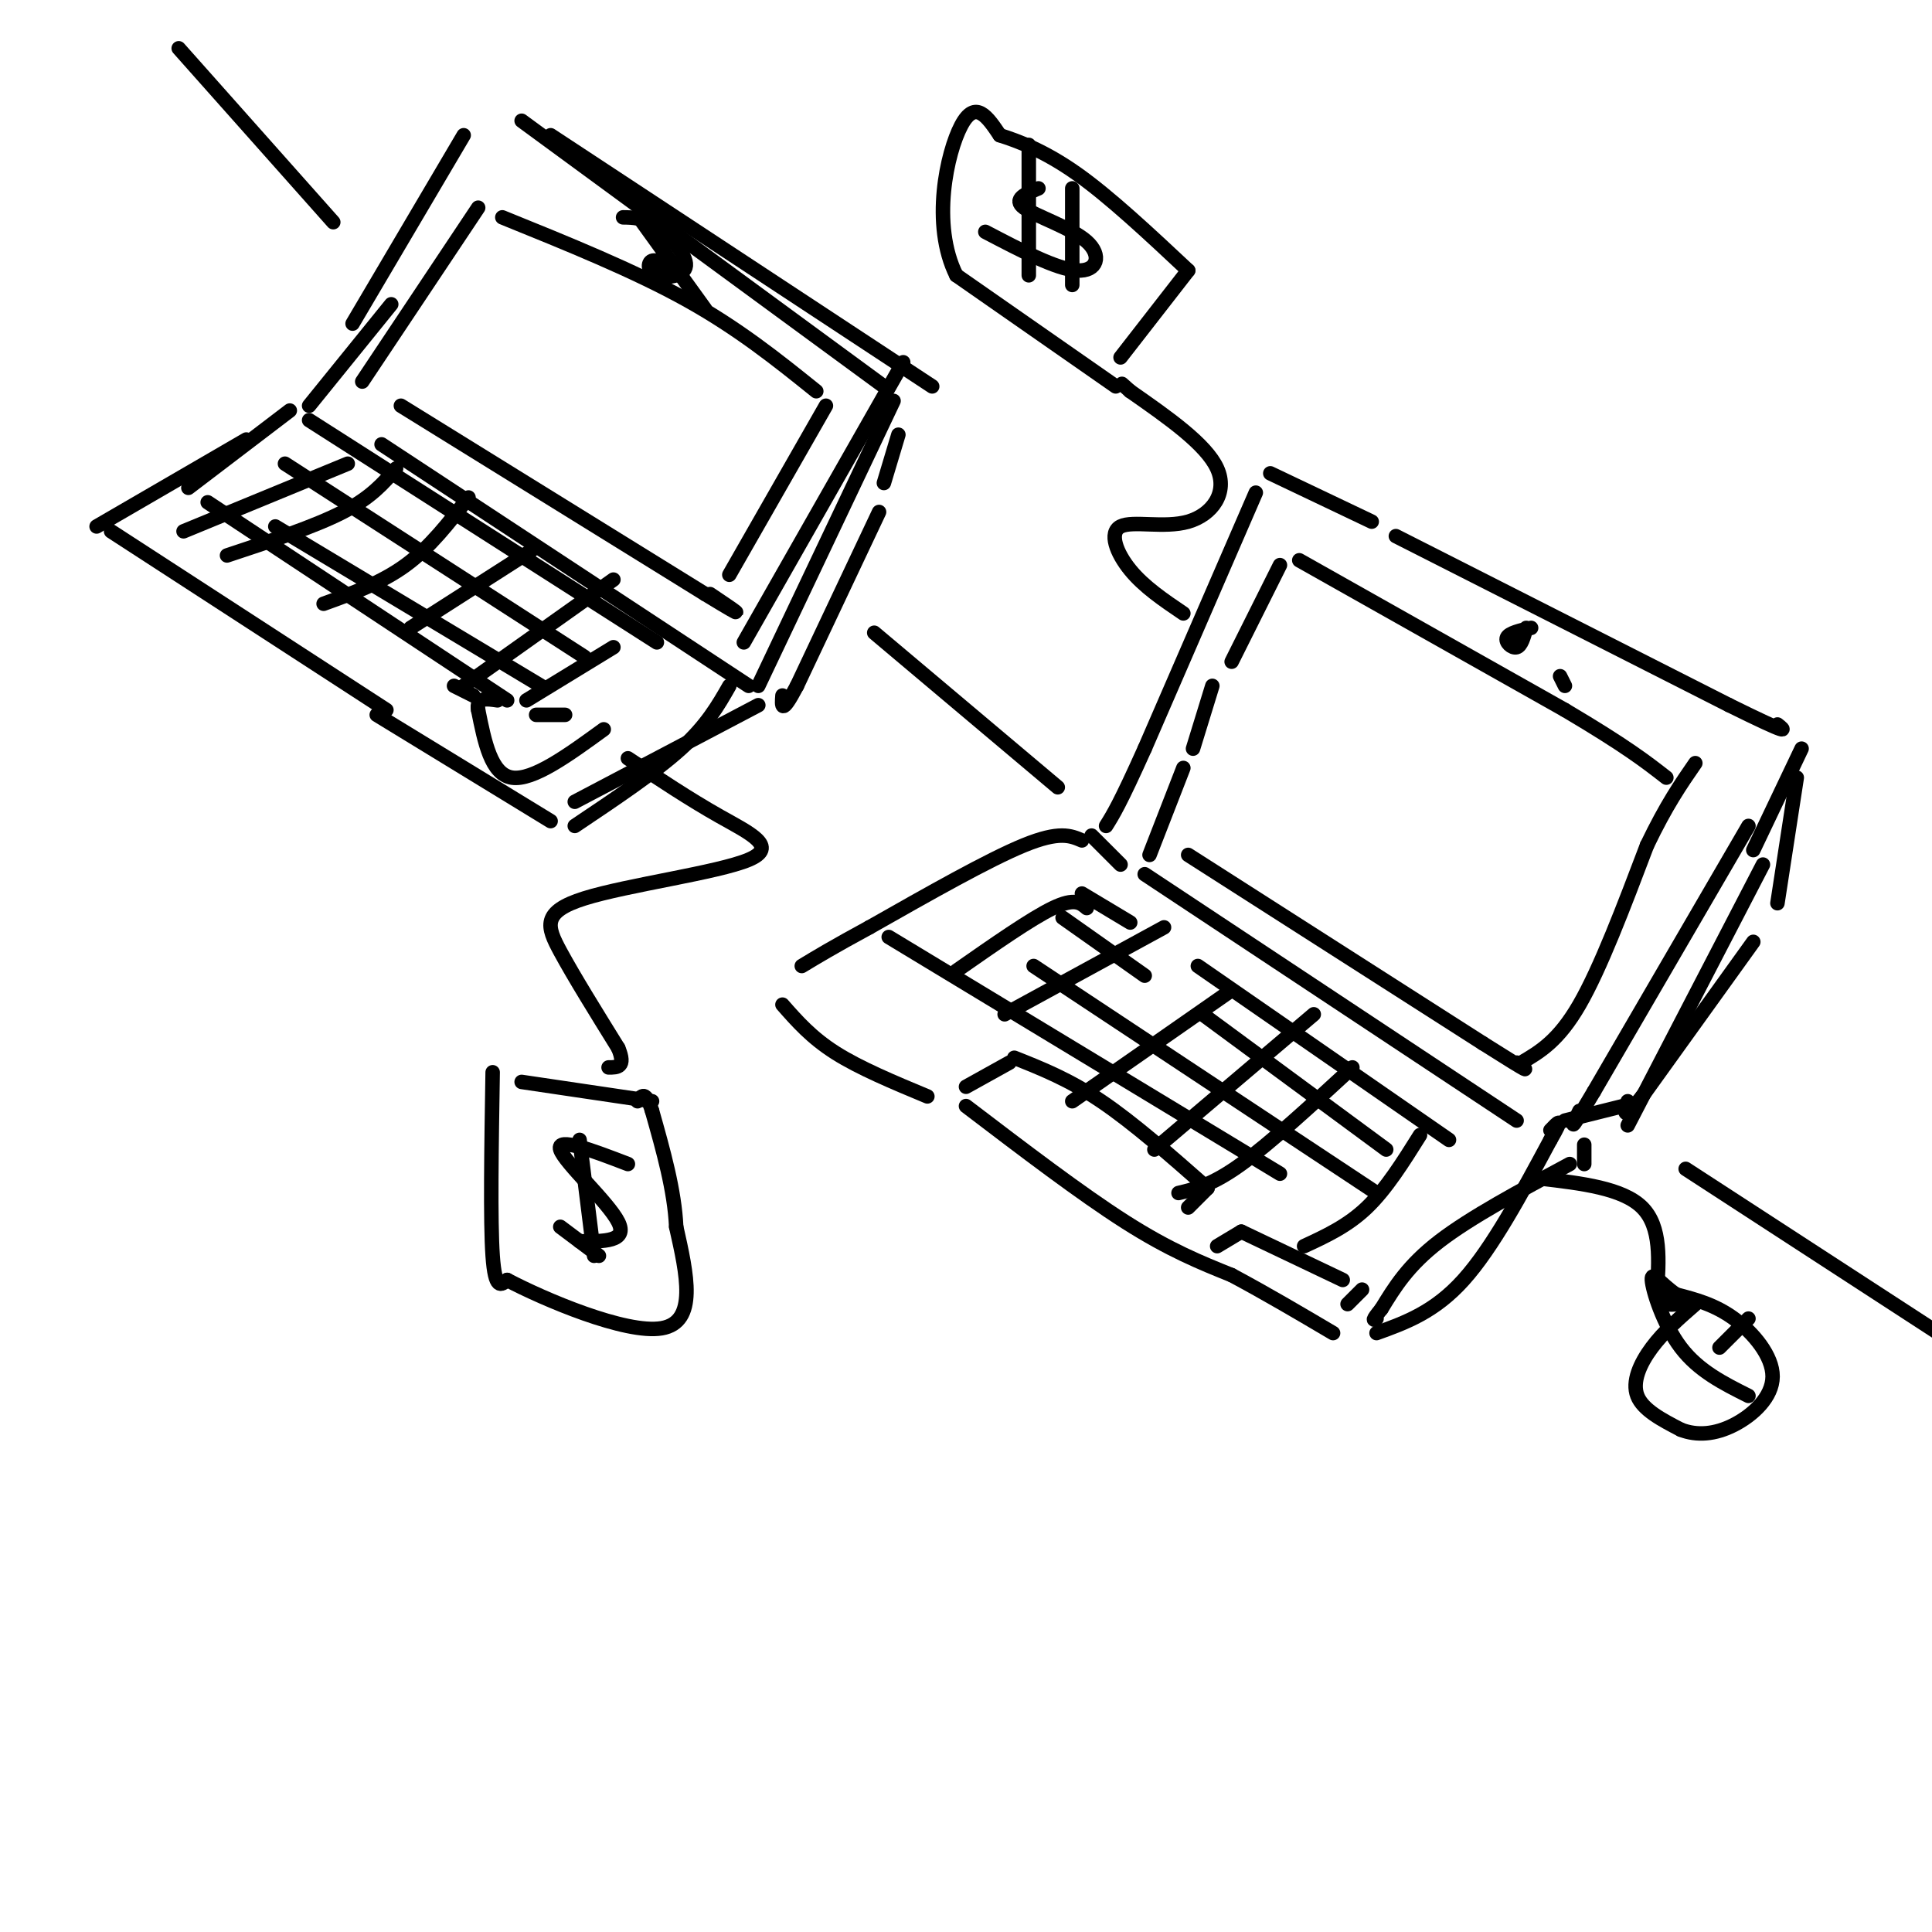 <svg viewBox='0 0 400 400' version='1.1' xmlns='http://www.w3.org/2000/svg' xmlns:xlink='http://www.w3.org/1999/xlink'><g fill='none' stroke='rgb(0,0,0)' stroke-width='3' stroke-linecap='round' stroke-linejoin='round'><path d='M263,98c0.000,0.000 21.000,10.000 21,10'/><path d='M289,111c0.000,0.000 69.000,35.000 69,35'/><path d='M358,146c13.167,6.500 11.583,5.250 10,4'/><path d='M362,171c0.000,0.000 -32.000,55.000 -32,55'/><path d='M330,226c-5.833,9.833 -4.417,6.917 -3,4'/><path d='M260,102c0.000,0.000 -23.000,53.000 -23,53'/><path d='M237,155c-5.167,11.500 -6.583,13.750 -8,16'/><path d='M226,173c0.000,0.000 6.000,6.000 6,6'/><path d='M237,181c0.000,0.000 77.000,51.000 77,51'/><path d='M224,174c-2.333,-1.000 -4.667,-2.000 -12,1c-7.333,3.000 -19.667,10.000 -32,17'/><path d='M180,192c-7.667,4.167 -10.833,6.083 -14,8'/><path d='M162,208c3.000,3.417 6.000,6.833 11,10c5.000,3.167 12.000,6.083 19,9'/><path d='M200,229c11.917,9.083 23.833,18.167 33,24c9.167,5.833 15.583,8.417 22,11'/><path d='M255,264c7.167,3.833 14.083,7.917 21,12'/><path d='M285,276c6.000,-2.167 12.000,-4.333 18,-11c6.000,-6.667 12.000,-17.833 18,-29'/><path d='M321,236c3.000,-5.167 1.500,-3.583 0,-2'/><path d='M224,185c0.000,0.000 10.000,6.000 10,6'/><path d='M248,200c0.000,0.000 52.000,36.000 52,36'/><path d='M220,190c0.000,0.000 17.000,12.000 17,12'/><path d='M249,210c0.000,0.000 38.000,28.000 38,28'/><path d='M200,225c0.000,0.000 9.000,-5.000 9,-5'/><path d='M210,219c5.667,2.250 11.333,4.500 18,9c6.667,4.500 14.333,11.250 22,18'/><path d='M250,246c0.000,0.000 -4.000,4.000 -4,4'/><path d='M252,258c0.000,0.000 5.000,-3.000 5,-3'/><path d='M257,255c0.000,0.000 21.000,10.000 21,10'/><path d='M282,267c0.000,0.000 -3.000,3.000 -3,3'/><path d='M214,200c0.000,0.000 71.000,47.000 71,47'/><path d='M184,194c0.000,0.000 81.000,49.000 81,49'/><path d='M225,188c-1.250,-1.083 -2.500,-2.167 -7,0c-4.500,2.167 -12.250,7.583 -20,13'/><path d='M241,192c0.000,0.000 -33.000,18.000 -33,18'/><path d='M255,205c0.000,0.000 -33.000,23.000 -33,23'/><path d='M272,210c0.000,0.000 -33.000,28.000 -33,28'/><path d='M280,221c-8.500,7.833 -17.000,15.667 -23,20c-6.000,4.333 -9.500,5.167 -13,6'/><path d='M294,235c-3.500,5.583 -7.000,11.167 -11,15c-4.000,3.833 -8.500,5.917 -13,8'/><path d='M265,117c0.000,0.000 -10.000,20.000 -10,20'/><path d='M245,159c0.000,0.000 -7.000,18.000 -7,18'/><path d='M246,177c0.000,0.000 61.000,39.000 61,39'/><path d='M307,216c11.333,7.167 9.167,5.583 7,4'/><path d='M315,220c3.833,-2.250 7.667,-4.500 12,-12c4.333,-7.500 9.167,-20.250 14,-33'/><path d='M341,175c4.000,-8.333 7.000,-12.667 10,-17'/><path d='M269,116c0.000,0.000 55.000,31.000 55,31'/><path d='M324,147c12.667,7.500 16.833,10.750 21,14'/><path d='M317,130c-2.289,0.533 -4.578,1.067 -5,2c-0.422,0.933 1.022,2.267 2,2c0.978,-0.267 1.489,-2.133 2,-4'/><path d='M323,140c0.000,0.000 1.000,2.000 1,2'/><path d='M251,142c0.000,0.000 -4.000,13.000 -4,13'/><path d='M373,155c0.000,0.000 -10.000,21.000 -10,21'/><path d='M372,161c0.000,0.000 -4.000,26.000 -4,26'/><path d='M363,195c0.000,0.000 -23.000,32.000 -23,32'/><path d='M340,227c-4.333,5.500 -3.667,3.250 -3,1'/><path d='M336,229c0.000,0.000 -12.000,3.000 -12,3'/><path d='M328,237c0.000,0.000 0.000,4.000 0,4'/><path d='M325,241c-10.250,5.500 -20.500,11.000 -27,16c-6.500,5.000 -9.250,9.500 -12,14'/><path d='M286,271c-2.167,2.667 -1.583,2.333 -1,2'/><path d='M133,46c0.000,0.000 13.000,18.000 13,18'/><path d='M108,25c0.000,0.000 75.000,55.000 75,55'/><path d='M114,28c0.000,0.000 79.000,52.000 79,52'/><path d='M96,28c0.000,0.000 -23.000,39.000 -23,39'/><path d='M81,63c0.000,0.000 -17.000,21.000 -17,21'/><path d='M79,92c0.000,0.000 76.000,50.000 76,50'/><path d='M157,142c0.000,0.000 28.000,-59.000 28,-59'/><path d='M187,75c0.000,0.000 -33.000,58.000 -33,58'/><path d='M60,85c0.000,0.000 -21.000,16.000 -21,16'/><path d='M51,91c0.000,0.000 -31.000,18.000 -31,18'/><path d='M23,110c0.000,0.000 57.000,37.000 57,37'/><path d='M78,148c0.000,0.000 36.000,22.000 36,22'/><path d='M119,171c8.333,-5.583 16.667,-11.167 22,-16c5.333,-4.833 7.667,-8.917 10,-13'/><path d='M72,96c0.000,0.000 -34.000,14.000 -34,14'/><path d='M82,97c-2.583,3.000 -5.167,6.000 -11,9c-5.833,3.000 -14.917,6.000 -24,9'/><path d='M97,103c-4.000,5.167 -8.000,10.333 -13,14c-5.000,3.667 -11.000,5.833 -17,8'/><path d='M110,114c0.000,0.000 -25.000,16.000 -25,16'/><path d='M127,120c0.000,0.000 -31.000,22.000 -31,22'/><path d='M127,134c0.000,0.000 -18.000,11.000 -18,11'/><path d='M64,87c0.000,0.000 72.000,46.000 72,46'/><path d='M59,96c0.000,0.000 62.000,40.000 62,40'/><path d='M57,109c0.000,0.000 55.000,33.000 55,33'/><path d='M94,142c0.000,0.000 4.000,2.000 4,2'/><path d='M43,104c0.000,0.000 62.000,41.000 62,41'/><path d='M111,148c0.000,0.000 6.000,0.000 6,0'/><path d='M125,151c-7.333,5.333 -14.667,10.667 -19,10c-4.333,-0.667 -5.667,-7.333 -7,-14'/><path d='M99,147c-0.500,-2.667 1.750,-2.333 4,-2'/><path d='M99,43c0.000,0.000 -24.000,36.000 -24,36'/><path d='M83,84c0.000,0.000 63.000,39.000 63,39'/><path d='M146,123c10.667,6.500 5.833,3.250 1,0'/><path d='M151,119c0.000,0.000 20.000,-35.000 20,-35'/><path d='M169,81c-8.083,-6.500 -16.167,-13.000 -27,-19c-10.833,-6.000 -24.417,-11.500 -38,-17'/><path d='M129,45c2.113,0.027 4.226,0.054 7,2c2.774,1.946 6.207,5.810 6,8c-0.207,2.190 -4.056,2.705 -6,2c-1.944,-0.705 -1.984,-2.630 -1,-3c0.984,-0.370 2.992,0.815 5,2'/><path d='M186,90c0.000,0.000 -3.000,10.000 -3,10'/><path d='M182,106c0.000,0.000 -17.000,36.000 -17,36'/><path d='M165,142c-3.333,6.333 -3.167,4.167 -3,2'/><path d='M157,146c0.000,0.000 -38.000,20.000 -38,20'/><path d='M37,10c0.000,0.000 32.000,36.000 32,36'/><path d='M181,131c0.000,0.000 38.000,32.000 38,32'/><path d='M349,242c0.000,0.000 60.000,39.000 60,39'/><path d='M245,127c-4.075,-2.753 -8.150,-5.506 -11,-9c-2.850,-3.494 -4.475,-7.730 -2,-9c2.475,-1.270 9.051,0.427 14,-1c4.949,-1.427 8.271,-5.979 6,-11c-2.271,-5.021 -10.136,-10.510 -18,-16'/><path d='M234,81c-3.000,-2.667 -1.500,-1.333 0,0'/><path d='M215,39c-2.685,1.125 -5.369,2.250 -3,4c2.369,1.750 9.792,4.125 13,7c3.208,2.875 2.202,6.250 -2,6c-4.202,-0.250 -11.601,-4.125 -19,-8'/><path d='M213,30c0.000,0.000 0.000,27.000 0,27'/><path d='M222,39c0.000,0.000 0.000,20.000 0,20'/><path d='M231,80c0.000,0.000 -33.000,-23.000 -33,-23'/><path d='M198,57c-5.267,-10.556 -1.933,-25.444 1,-31c2.933,-5.556 5.467,-1.778 8,2'/><path d='M207,28c3.778,1.200 9.222,3.200 16,8c6.778,4.800 14.889,12.400 23,20'/><path d='M246,56c0.000,0.000 -14.000,18.000 -14,18'/><path d='M130,157c6.380,4.239 12.759,8.478 19,12c6.241,3.522 12.343,6.325 6,9c-6.343,2.675 -25.131,5.220 -34,8c-8.869,2.780 -7.820,5.794 -5,11c2.820,5.206 7.410,12.603 12,20'/><path d='M128,217c1.667,4.000 -0.167,4.000 -2,4'/><path d='M108,224c0.000,0.000 27.000,4.000 27,4'/><path d='M130,241c-7.422,-2.844 -14.844,-5.689 -14,-3c0.844,2.689 9.956,10.911 12,15c2.044,4.089 -2.978,4.044 -8,4'/><path d='M120,236c0.000,0.000 3.000,24.000 3,24'/><path d='M124,260c0.000,0.000 -8.000,-6.000 -8,-6'/><path d='M102,222c-0.250,15.417 -0.500,30.833 0,38c0.500,7.167 1.750,6.083 3,5'/><path d='M105,265c7.444,3.933 24.556,11.267 32,10c7.444,-1.267 5.222,-11.133 3,-21'/><path d='M140,254c-0.333,-7.500 -2.667,-15.750 -5,-24'/><path d='M135,230c-1.333,-4.333 -2.167,-3.167 -3,-2'/><path d='M365,179c0.000,0.000 -28.000,54.000 -28,54'/><path d='M319,244c8.500,1.000 17.000,2.000 21,6c4.000,4.000 3.500,11.000 3,18'/><path d='M343,268c1.667,3.167 4.333,2.083 7,1'/><path d='M351,270c-3.267,2.844 -6.533,5.689 -9,9c-2.467,3.311 -4.133,7.089 -3,10c1.133,2.911 5.067,4.956 9,7'/><path d='M348,296c3.309,1.287 7.083,1.005 11,-1c3.917,-2.005 7.978,-5.732 8,-10c0.022,-4.268 -3.994,-9.077 -8,-12c-4.006,-2.923 -8.003,-3.962 -12,-5'/><path d='M347,268c-3.179,-2.167 -5.125,-5.083 -5,-3c0.125,2.083 2.321,9.167 6,14c3.679,4.833 8.839,7.417 14,10'/><path d='M362,273c0.000,0.000 -6.000,6.000 -6,6'/></g>
</svg>